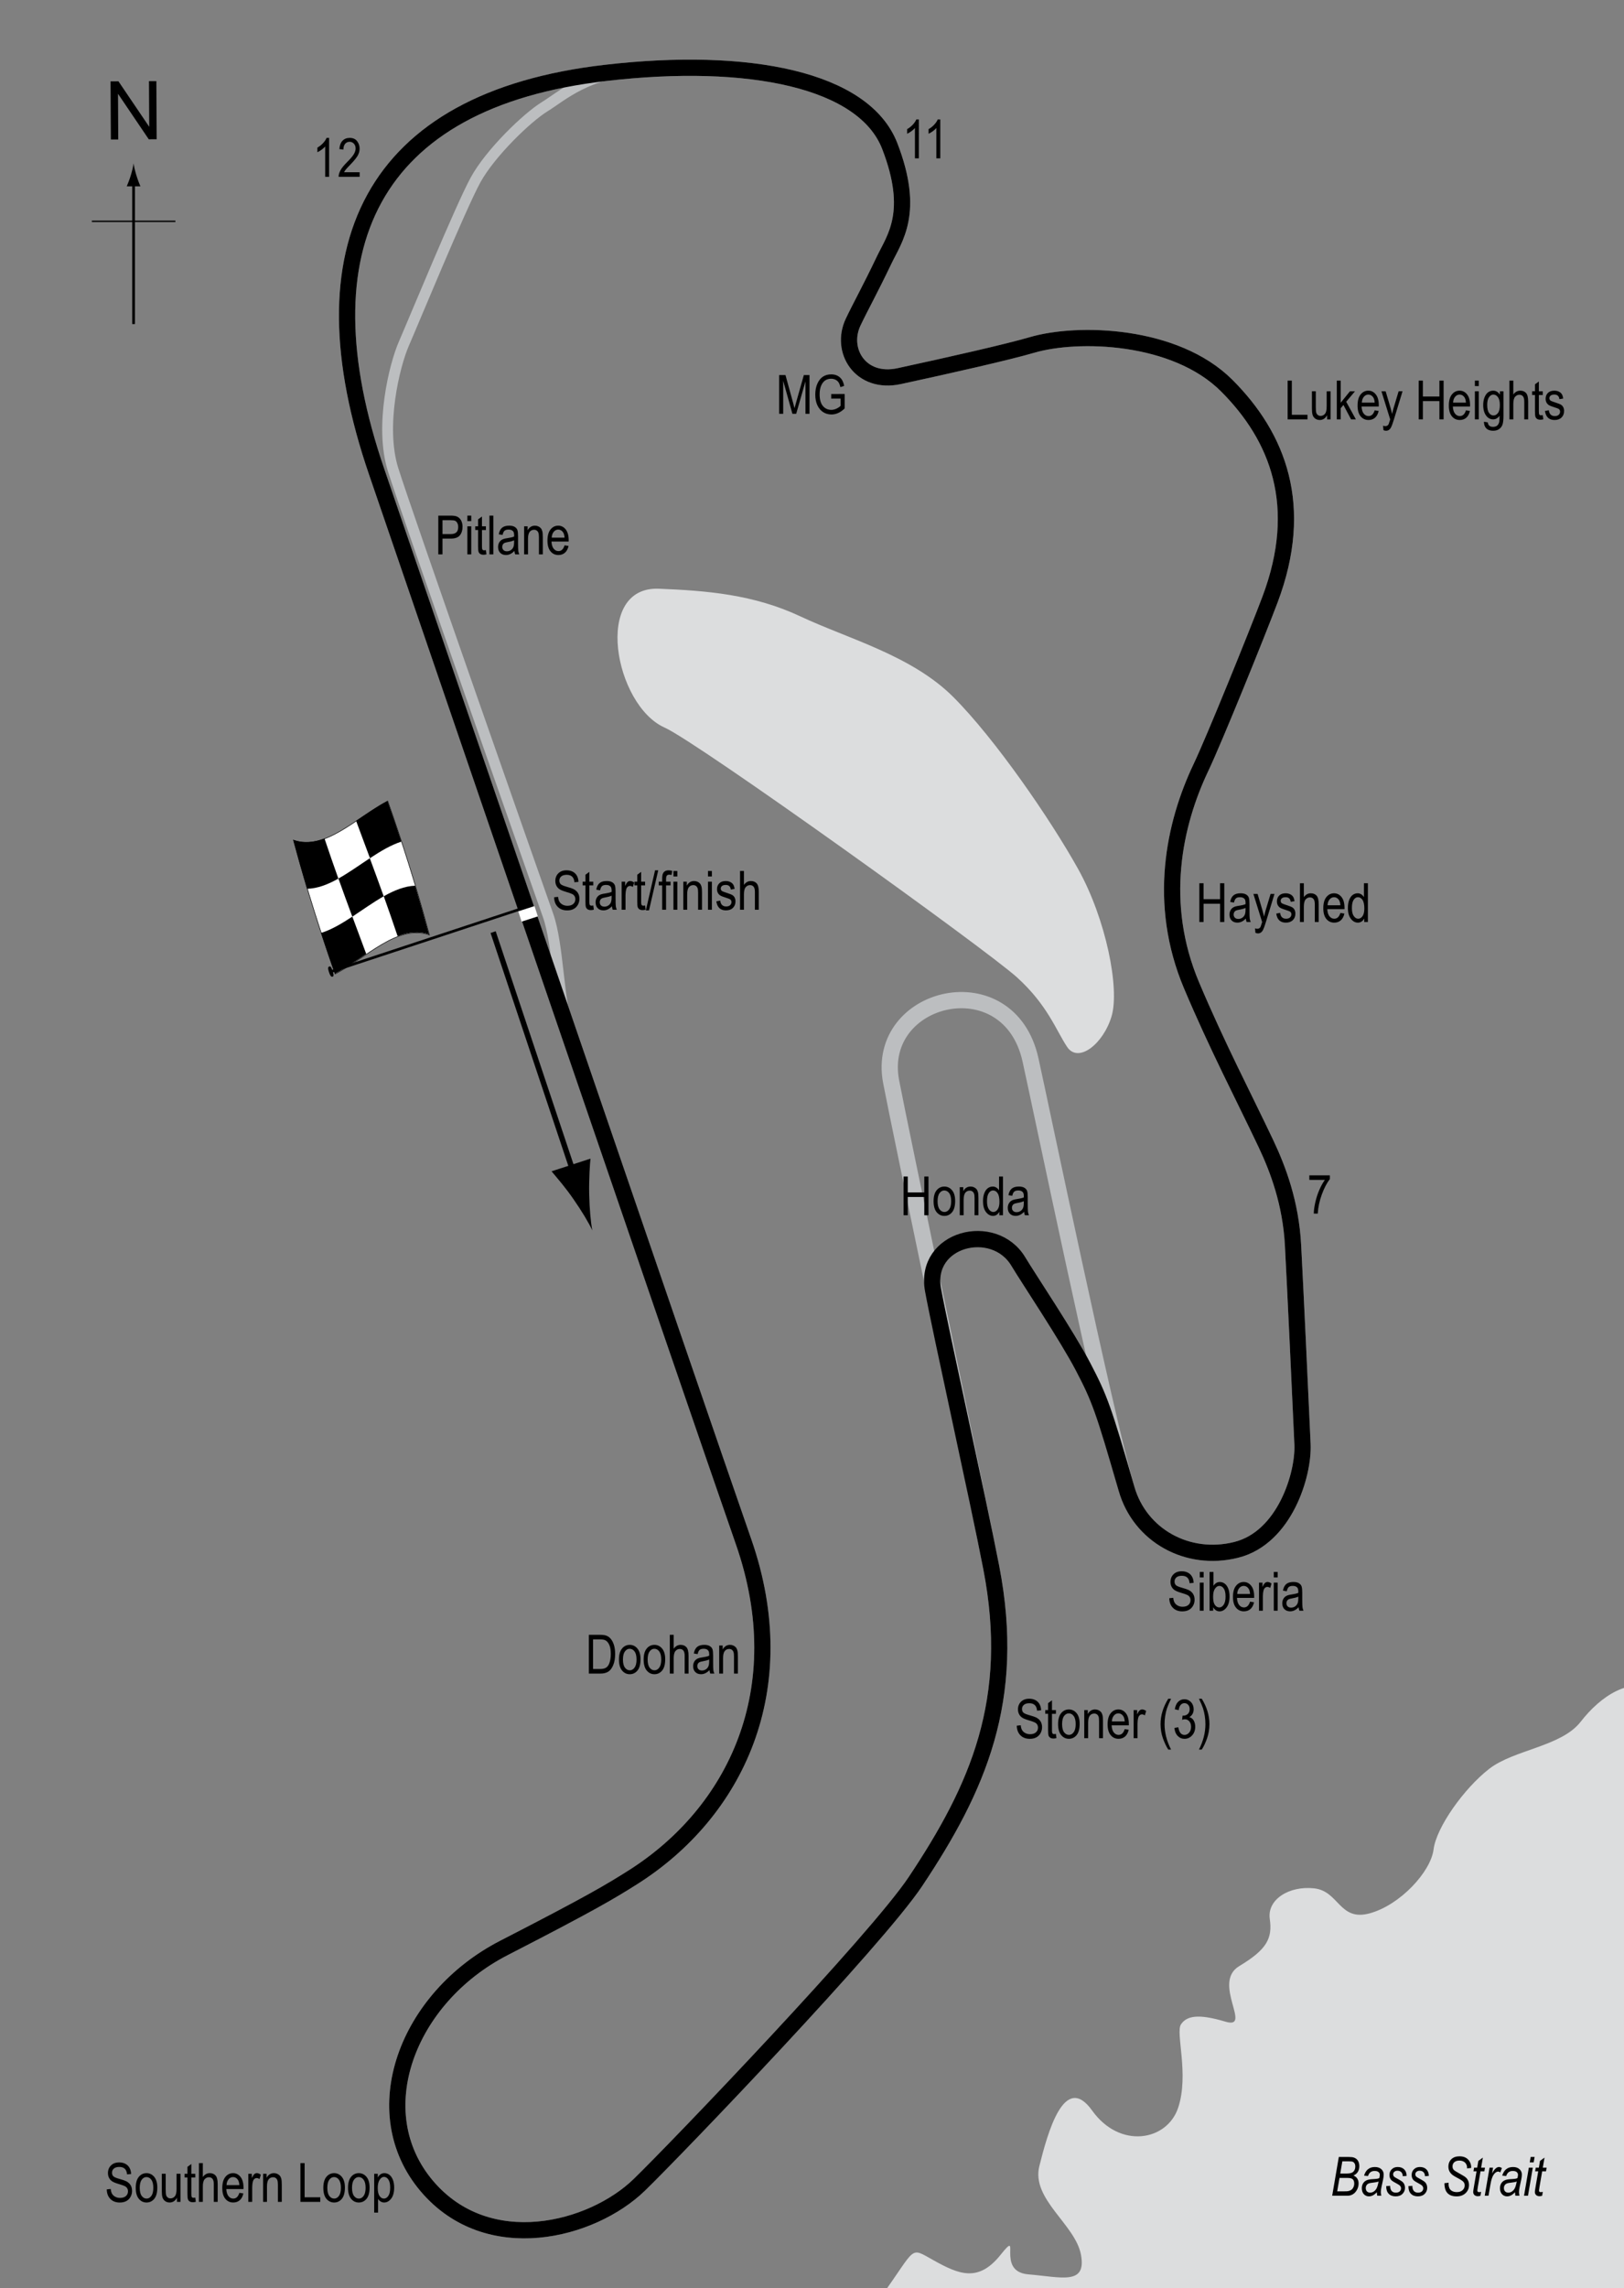 <?xml version="1.0" encoding="UTF-8"?> <!-- Generator: Adobe Illustrator 14.0.0, SVG Export Plug-In . SVG Version: 6.00 Build 43363) --> <svg xmlns="http://www.w3.org/2000/svg" xmlns:xlink="http://www.w3.org/1999/xlink" version="1.1" x="0px" y="0px" width="300px" height="422.564px" viewBox="0 0 300 422.564" xml:space="preserve"><rect x="0" y="0" width="300" height="422.564" fill="#808080" stroke="none"/> <g id="Water"> <path fill="#DCDDDE" d="M121.745,108.718c8.771,0.365,17.436,1.026,26.154,5.128s20.512,7.179,28.205,14.872 s17.949,22.565,23.077,31.795s7.693,22.05,6.154,27.179s-6.153,8.719-8.205,5.642s-3.591-7.691-9.231-12.82 s-59.018-43.438-65.128-46.154C113.54,130.256,109.437,108.205,121.745,108.718z"></path> <path fill="#DCDDDE" d="M172.514,445.64l-1.026-3.179c0,0-15.385-9.128-8.718-18.359s5.129-9.231,9.744-6.667 s8.205,4.104,12.308-1.025s-1.025,3.077,5.128,3.59s10.769,2.052,9.743-3.59S190.461,406.154,192,400s4.616-17.437,9.744-10.257 s13.847,5.642,15.897-0.513s-0.513-13.847,0.513-15.385s3.077-2.051,8.205-0.513s-2.563-7.181,2.564-10.257 s6.153-5.128,5.641-8.718s3.59-6.153,8.205-5.641s4.616,6.154,10.257,4.615s11.282-7.692,11.795-11.795s5.641-11.282,10.256-14.872 s13.333-4.103,16.923-8.718s9.23-8.717,14.872-5.641s2.052,133.846,2.052,133.846L172.514,445.64z"></path> </g> <g id="_x31_989_Pitlane"> <path fill="none" stroke="#BCBEC0" stroke-width="2" d="M118.547,12.836c-10.019,0.436-14.688,4.875-17.938,6.875 s-10,8.5-12.75,13.5s-11.5,26.25-13.25,30.25s-4.5,15.25-2,23.25s26.5,76.313,28.625,82.313c1.954,5.517,1.846,15.841,3.75,21.375"></path> </g> <g id="_x31_956_Circuit"> <path fill="none" stroke="#BCBEC0" stroke-width="3" d="M111.86,13.461c26.522-3.066,47.75,1.25,52.5,13.5s0.887,17.055-1,21 c-2.75,5.75-4.308,8.472-5.75,11.5c-2.5,5.25,1.313,11.554,8.5,10c9.25-2,20.123-4.463,24.5-5.75c8.5-2.5,26.5-2,36,7.5 s14.5,22.25,8,39.5c-2.313,6.141-10.269,25.789-12.75,31c-5,10.5-8.143,25.109-1.75,40.25c4.75,11.25,9.586,20.459,13.75,29.25 c2.25,4.75,4.593,11.011,5,18.75c0.5,9.5,1.25,25.759,1.75,36.75c0.25,5.5-3.25,17.25-12.25,19.5s-17.776-2.665-20.25-11.25 c-4.25-14.75-15.814-70.539-17.75-79.25c-4-18-28.75-12-25.75,4c1.5,8,15.934,76.513,18.5,89.75c4.75,24.5-2.5,40.75-14,58 c-7.232,10.849-44.025,49.225-51,56c-8.75,8.5-28,13.5-39.25,0.25c-11.602-13.664-3.75-34.75,14.25-44 c16.11-8.278,19.69-10.436,23.75-13c19-12,30-34.75,20.5-62s-57.891-168.788-67.75-197.5C55.36,45.711,68.61,18.461,111.86,13.461z "></path> </g> <g id="_x31_989_Circuit"> <path fill="none" stroke="#000000" stroke-width="3" d="M111.86,13.461c26.522-3.066,47.75,1.25,52.5,13.5s0.887,17.055-1,21 c-2.75,5.75-4.308,8.472-5.75,11.5c-2.5,5.25,1.313,11.554,8.5,10c9.25-2,20.123-4.463,24.5-5.75c8.5-2.5,26.5-2,36,7.5 s14.5,22.25,8,39.5c-2.313,6.141-10.269,25.789-12.75,31c-5,10.5-8.143,25.109-1.75,40.25c4.75,11.25,9.586,20.459,13.75,29.25 c2.25,4.75,4.593,11.011,5,18.75c0.5,9.5,1.25,25.759,1.75,36.75c0.25,5.5-3.25,17.25-12.25,19.5s-17.776-2.665-20.25-11.25 c-4.25-14.75-5-16.75-8-22.5s-10.101-16.335-12-19.5c-4.5-7.5-17.5-4.25-15.75,5.25c1.475,8.005,8.184,38.013,10.75,51.25 c4.75,24.5-2.5,40.75-14,58c-7.232,10.849-44.025,49.225-51,56c-8.75,8.5-28,13.5-39.25,0.25c-11.602-13.664-3.75-34.75,14.25-44 c16.11-8.278,19.69-10.436,23.75-13c19-12,30-34.75,20.5-62s-57.891-168.788-67.75-197.5C55.36,45.711,68.61,18.461,111.86,13.461z "></path> </g> <g id="Startline"> <line fill="none" stroke="#FFFFFF" stroke-width="2" x1="96.047" y1="169.243" x2="99.047" y2="168.274"></line> </g> <g id="Flag_x2C__North"> <g> <g> <path fill="#FFFFFF" stroke="#000000" stroke-width="0.1" d="M71.625,147.936c2.564,7.282,5.129,15.19,7.694,24.72 c-5.797-2.052-11.594,4.174-17.391,7.21c-2.565-7.277-5.13-15.18-7.695-24.699C60.031,157.197,65.828,150.964,71.625,147.936z"></path> <path d="M65.09,169.267c0.855,2.311,1.709,4.597,2.564,6.896c-1.933,1.299-3.865,2.662-5.797,3.666 c-0.855-2.43-1.709-4.93-2.564-7.537C61.226,171.689,63.158,170.54,65.09,169.267z"></path> <path d="M76.688,163.565c0.855,2.846,1.71,5.834,2.565,9.001c-1.932-0.662-3.865-0.41-5.797,0.332 c-0.854-2.546-1.708-4.996-2.563-7.388C72.826,164.418,74.757,163.628,76.688,163.565z"></path> <path d="M68.314,158.488c0.855,2.309,1.711,4.64,2.566,7.03c-1.933,1.094-3.866,2.489-5.798,3.762 c-0.855-2.311-1.71-4.646-2.565-7.042C64.45,161.158,66.382,159.766,68.314,158.488z"></path> <path d="M71.577,147.901c0.855,2.426,1.71,4.92,2.566,7.521c-1.933,0.62-3.865,1.78-5.798,3.057 c-0.855-2.31-1.71-4.597-2.566-6.898C67.711,150.285,69.644,148.917,71.577,147.901z"></path> <path d="M59.943,154.841c0.855,2.557,1.71,5.015,2.565,7.411c-1.932,1.079-3.865,1.846-5.797,1.876 c-0.854-2.86-1.709-5.866-2.564-9.052C56.08,155.781,58.012,155.561,59.943,154.841z"></path> </g> </g> <line fill="#FFFFFF" stroke="#000000" stroke-width="0.5" x1="60.896" y1="179.5" x2="95.812" y2="167.981"></line> <path d="M60.825,178.485c0.185-0.061,0.337-0.027,0.613,0.811c0.274,0.836,0.19,0.997,0.005,1.06 c-0.187,0.061-0.398-0.004-0.672-0.84C60.495,178.679,60.64,178.544,60.825,178.485z"></path> <g> <line fill="none" stroke="#000000" x1="91.096" y1="172.133" x2="106.262" y2="217.545"></line> <path d="M105.898,221.39c-1.479-2.123-2.634-3.442-4.009-5.088l7.193-2.341c-0.1,0.779-0.301,3.884-0.245,6.474 c0.06,2.772,0.282,5.23,0.58,6.773C108.748,225.788,107.481,223.666,105.898,221.39z"></path> </g> <g> <g> <g> <line fill="none" stroke="#000000" stroke-width="0.5" x1="24.675" y1="59.846" x2="24.675" y2="33.563"></line> <path d="M24.162,32.382c-0.249,0.827-0.479,1.364-0.746,2.027h2.523c-0.113-0.237-0.496-1.2-0.746-2.027 c-0.268-0.885-0.45-1.687-0.516-2.207C24.612,30.695,24.43,31.497,24.162,32.382z"></path> </g> </g> </g> <line fill="none" stroke="#000000" stroke-width="0.25" x1="16.97" y1="40.871" x2="32.405" y2="40.871"></line> <g> <path d="M20.481,25.763l-0.057-10.737l1.458-0.008l5.685,8.4l-0.045-8.43l1.362-0.007l0.057,10.737l-1.458,0.008l-5.685-8.407 l0.045,8.438L20.481,25.763z"></path> </g> </g> <g id="_x31_989_Labels"> <g> <path d="M80.966,102.378V95.22h2.212c0.521,0,0.905,0.045,1.152,0.137c0.339,0.124,0.608,0.353,0.811,0.688 s0.303,0.747,0.303,1.235c0,0.645-0.164,1.17-0.493,1.577s-0.896,0.61-1.704,0.61h-1.504v2.91H80.966z M81.743,98.624h1.519 c0.479,0,0.828-0.108,1.05-0.325s0.332-0.543,0.332-0.979c0-0.283-0.055-0.526-0.163-0.728c-0.109-0.202-0.241-0.34-0.396-0.415 c-0.154-0.075-0.434-0.112-0.837-0.112h-1.504V98.624z"></path> <path d="M86.337,96.231V95.22h0.718v1.011H86.337z M86.337,102.378v-5.186h0.718v5.186H86.337z"></path> <path d="M89.76,101.592l0.098,0.776c-0.198,0.052-0.378,0.078-0.537,0.078c-0.251,0-0.452-0.05-0.605-0.149 s-0.258-0.235-0.315-0.408c-0.057-0.172-0.085-0.516-0.085-1.03v-2.983h-0.527v-0.684h0.527v-1.284l0.718-0.527v1.812h0.728v0.684 h-0.728v3.032c0,0.28,0.021,0.46,0.063,0.542c0.062,0.117,0.178,0.176,0.347,0.176C89.524,101.626,89.63,101.615,89.76,101.592z"></path> <path d="M90.415,102.378V95.22h0.718v7.158H90.415z"></path> <path d="M95.029,101.739c-0.241,0.25-0.491,0.439-0.752,0.566s-0.53,0.19-0.811,0.19c-0.442,0-0.796-0.133-1.06-0.4 s-0.396-0.626-0.396-1.079c0-0.299,0.062-0.565,0.186-0.796s0.293-0.412,0.508-0.542s0.54-0.226,0.977-0.288 c0.586-0.086,1.016-0.188,1.289-0.308l0.005-0.225c0-0.355-0.063-0.604-0.19-0.747c-0.179-0.208-0.454-0.313-0.825-0.313 c-0.335,0-0.586,0.069-0.752,0.208s-0.288,0.4-0.366,0.783l-0.708-0.117c0.101-0.557,0.306-0.962,0.612-1.216 c0.309-0.254,0.748-0.381,1.321-0.381c0.446,0,0.796,0.084,1.05,0.251s0.414,0.375,0.48,0.623 c0.067,0.248,0.101,0.609,0.101,1.084v1.172c0,0.82,0.016,1.337,0.046,1.55c0.031,0.213,0.093,0.421,0.184,0.623h-0.752 C95.1,102.199,95.051,101.986,95.029,101.739z M94.97,99.776c-0.264,0.13-0.656,0.241-1.177,0.332 c-0.303,0.052-0.515,0.111-0.635,0.178s-0.214,0.161-0.28,0.283c-0.067,0.122-0.101,0.263-0.101,0.422 c0,0.248,0.076,0.445,0.229,0.593s0.364,0.222,0.635,0.222c0.257,0,0.49-0.067,0.701-0.2c0.209-0.133,0.366-0.312,0.471-0.535 s0.156-0.548,0.156-0.974V99.776z"></path> <path d="M96.821,102.378v-5.186h0.649v0.732c0.156-0.285,0.347-0.498,0.572-0.638c0.227-0.141,0.485-0.211,0.778-0.211 c0.227,0,0.438,0.045,0.631,0.134s0.35,0.207,0.468,0.352c0.119,0.145,0.207,0.333,0.266,0.564s0.088,0.586,0.088,1.064v3.188 h-0.718v-3.158c0-0.381-0.032-0.66-0.098-0.836c-0.065-0.176-0.167-0.312-0.306-0.408c-0.138-0.096-0.298-0.144-0.48-0.144 c-0.345,0-0.62,0.129-0.825,0.386s-0.308,0.699-0.308,1.325v2.835H96.821z"></path> <path d="M104.287,100.708l0.742,0.112c-0.124,0.553-0.348,0.971-0.672,1.252c-0.323,0.282-0.725,0.422-1.203,0.422 c-0.603,0-1.09-0.229-1.463-0.686c-0.372-0.458-0.559-1.117-0.559-1.98c0-0.895,0.188-1.578,0.564-2.048 c0.375-0.47,0.852-0.706,1.428-0.706c0.55,0,1.009,0.231,1.377,0.693s0.552,1.131,0.552,2.007l-0.005,0.234h-3.174 c0.029,0.583,0.164,1.022,0.405,1.318s0.534,0.444,0.879,0.444C103.699,101.773,104.075,101.418,104.287,100.708z M101.918,99.288 h2.373c-0.032-0.449-0.129-0.785-0.288-1.006c-0.231-0.322-0.525-0.483-0.884-0.483c-0.322,0-0.598,0.134-0.825,0.403 S101.941,98.832,101.918,99.288z"></path> </g> <g> <path d="M102.363,165.697l0.732-0.078c0.039,0.394,0.128,0.7,0.266,0.921c0.139,0.219,0.337,0.396,0.594,0.529 s0.547,0.2,0.869,0.2c0.462,0,0.821-0.112,1.076-0.339c0.256-0.226,0.384-0.519,0.384-0.879c0-0.211-0.046-0.396-0.14-0.553 c-0.092-0.158-0.232-0.287-0.42-0.389c-0.187-0.1-0.591-0.242-1.213-0.426c-0.554-0.165-0.947-0.33-1.182-0.496 s-0.417-0.377-0.547-0.633c-0.13-0.255-0.195-0.544-0.195-0.866c0-0.579,0.188-1.054,0.562-1.421s0.879-0.552,1.514-0.552 c0.437,0,0.817,0.087,1.146,0.259c0.326,0.172,0.58,0.42,0.762,0.742c0.18,0.322,0.277,0.701,0.29,1.138l-0.747,0.068 c-0.039-0.466-0.178-0.811-0.418-1.035c-0.238-0.225-0.575-0.337-1.008-0.337c-0.439,0-0.774,0.099-1.006,0.295 c-0.231,0.197-0.347,0.452-0.347,0.765c0,0.29,0.085,0.515,0.254,0.674s0.55,0.321,1.143,0.484c0.579,0.16,0.985,0.3,1.22,0.417 c0.358,0.184,0.628,0.424,0.811,0.721c0.183,0.298,0.274,0.652,0.274,1.066c0,0.409-0.096,0.782-0.288,1.119 c-0.192,0.336-0.453,0.592-0.783,0.768c-0.331,0.176-0.729,0.264-1.194,0.264c-0.726,0-1.305-0.219-1.735-0.654 C102.604,167.034,102.38,166.442,102.363,165.697z"></path> <path d="M109.595,167.215l0.098,0.776c-0.198,0.052-0.378,0.078-0.537,0.078c-0.251,0-0.452-0.05-0.605-0.149 c-0.153-0.099-0.258-0.234-0.315-0.407c-0.057-0.173-0.085-0.517-0.085-1.03V163.5h-0.527v-0.684h0.527v-1.284l0.718-0.527v1.812 h0.728v0.684h-0.728v3.032c0,0.279,0.021,0.461,0.063,0.542c0.062,0.117,0.178,0.176,0.347,0.176 C109.358,167.25,109.465,167.239,109.595,167.215z"></path> <path d="M113.042,167.362c-0.241,0.25-0.491,0.439-0.752,0.566s-0.53,0.19-0.811,0.19c-0.442,0-0.796-0.134-1.06-0.4 s-0.396-0.626-0.396-1.079c0-0.299,0.062-0.564,0.186-0.796s0.293-0.411,0.508-0.542s0.54-0.227,0.977-0.288 c0.586-0.086,1.016-0.188,1.289-0.308l0.005-0.225c0-0.355-0.063-0.604-0.19-0.747c-0.179-0.208-0.454-0.313-0.825-0.313 c-0.335,0-0.586,0.069-0.752,0.208c-0.166,0.14-0.288,0.4-0.366,0.783l-0.708-0.117c0.101-0.557,0.305-0.962,0.613-1.216 c0.307-0.254,0.747-0.381,1.32-0.381c0.446,0,0.796,0.084,1.05,0.251c0.254,0.168,0.414,0.375,0.481,0.623 c0.066,0.248,0.1,0.609,0.1,1.084v1.172c0,0.82,0.016,1.337,0.047,1.551c0.03,0.213,0.092,0.42,0.183,0.622h-0.752 C113.113,167.823,113.064,167.61,113.042,167.362z M112.983,165.399c-0.264,0.131-0.656,0.24-1.177,0.332 c-0.303,0.053-0.515,0.111-0.635,0.178c-0.12,0.067-0.214,0.162-0.281,0.283c-0.066,0.123-0.1,0.264-0.1,0.423 c0,0.247,0.076,0.445,0.229,0.593c0.153,0.148,0.364,0.223,0.635,0.223c0.257,0,0.491-0.066,0.7-0.2 c0.211-0.134,0.367-0.312,0.472-0.534c0.104-0.224,0.156-0.549,0.156-0.975V165.399z"></path> <path d="M114.834,168.001v-5.186h0.649v0.786c0.166-0.365,0.318-0.606,0.456-0.725c0.139-0.119,0.294-0.179,0.467-0.179 c0.241,0,0.486,0.095,0.737,0.283l-0.244,0.815c-0.179-0.127-0.354-0.19-0.522-0.19c-0.153,0-0.293,0.054-0.42,0.161 s-0.217,0.258-0.269,0.449c-0.091,0.336-0.137,0.691-0.137,1.069v2.715H114.834z"></path> <path d="M119.165,167.215l0.098,0.776c-0.198,0.052-0.378,0.078-0.537,0.078c-0.251,0-0.452-0.05-0.605-0.149 c-0.153-0.099-0.258-0.234-0.315-0.407c-0.057-0.173-0.085-0.517-0.085-1.03V163.5h-0.527v-0.684h0.527v-1.284l0.718-0.527v1.812 h0.728v0.684h-0.728v3.032c0,0.279,0.021,0.461,0.063,0.542c0.062,0.117,0.178,0.176,0.347,0.176 C118.929,167.25,119.035,167.239,119.165,167.215z"></path> <path d="M119.308,168.119l1.7-7.397h0.586l-1.705,7.397H119.308z"></path> <path d="M122.324,168.001V163.5h-0.64v-0.684h0.64v-0.552c0-0.406,0.042-0.712,0.127-0.916c0.085-0.203,0.215-0.358,0.39-0.466 s0.394-0.161,0.658-0.161c0.206,0,0.431,0.031,0.676,0.093l-0.107,0.762c-0.149-0.032-0.291-0.049-0.425-0.049 c-0.215,0-0.369,0.056-0.461,0.169c-0.094,0.111-0.14,0.326-0.14,0.642v0.479h0.83v0.684h-0.83v4.502H122.324z"></path> <path d="M124.404,161.854v-1.011h0.718v1.011H124.404z M124.404,168.001v-5.186h0.718v5.186H124.404z"></path> <path d="M126.226,168.001v-5.186h0.649v0.732c0.156-0.284,0.347-0.497,0.572-0.638c0.227-0.142,0.485-0.212,0.778-0.212 c0.227,0,0.438,0.045,0.631,0.134c0.193,0.09,0.35,0.207,0.468,0.352c0.119,0.146,0.207,0.334,0.266,0.564 s0.088,0.586,0.088,1.064v3.188h-0.718v-3.157c0-0.382-0.032-0.66-0.098-0.836s-0.167-0.313-0.306-0.408 c-0.138-0.097-0.298-0.145-0.48-0.145c-0.345,0-0.62,0.129-0.825,0.387c-0.205,0.257-0.308,0.698-0.308,1.324v2.835H126.226z"></path> <path d="M130.786,161.854v-1.011h0.718v1.011H130.786z M130.786,168.001v-5.186h0.718v5.186H130.786z"></path> <path d="M132.329,166.449l0.718-0.137c0.042,0.366,0.157,0.639,0.346,0.816c0.188,0.179,0.438,0.268,0.75,0.268 c0.313,0,0.554-0.077,0.724-0.231c0.171-0.155,0.256-0.352,0.256-0.589c0-0.205-0.073-0.364-0.22-0.479 c-0.101-0.078-0.345-0.176-0.732-0.293c-0.56-0.173-0.935-0.319-1.123-0.439s-0.335-0.282-0.439-0.483s-0.156-0.432-0.156-0.688 c0-0.442,0.142-0.802,0.425-1.079s0.676-0.415,1.177-0.415c0.315,0,0.594,0.058,0.832,0.171c0.24,0.113,0.423,0.268,0.55,0.459 s0.215,0.467,0.264,0.825l-0.703,0.117c-0.065-0.566-0.373-0.85-0.923-0.85c-0.313,0-0.545,0.063-0.698,0.187 c-0.153,0.125-0.229,0.285-0.229,0.479c0,0.191,0.073,0.343,0.22,0.452c0.089,0.064,0.35,0.169,0.783,0.312 c0.597,0.189,0.982,0.341,1.157,0.452c0.175,0.113,0.312,0.266,0.409,0.461c0.097,0.193,0.146,0.424,0.146,0.691 c0,0.496-0.157,0.896-0.471,1.203c-0.314,0.307-0.743,0.46-1.287,0.46C133.083,168.119,132.492,167.562,132.329,166.449z"></path> <path d="M136.709,168.001v-7.158h0.718v2.568c0.169-0.237,0.36-0.416,0.573-0.534c0.214-0.119,0.449-0.179,0.706-0.179 c0.452,0,0.81,0.144,1.071,0.433c0.263,0.287,0.394,0.816,0.394,1.584v3.286h-0.718v-3.286c0-0.449-0.08-0.771-0.239-0.967 s-0.379-0.293-0.659-0.293c-0.313,0-0.578,0.125-0.799,0.376c-0.219,0.251-0.329,0.694-0.329,1.333v2.837H136.709z"></path> </g> <g> <path d="M108.778,309.056v-7.158h2.026c0.501,0,0.882,0.044,1.143,0.132c0.342,0.113,0.638,0.322,0.889,0.625 s0.446,0.685,0.586,1.145c0.14,0.461,0.21,1.008,0.21,1.639c0,0.811-0.119,1.498-0.356,2.063 c-0.237,0.565-0.543,0.966-0.916,1.201c-0.372,0.236-0.859,0.354-1.462,0.354H108.778z M109.555,308.211h1.25 c0.505,0,0.887-0.082,1.147-0.246c0.261-0.165,0.461-0.43,0.601-0.794c0.186-0.485,0.278-1.065,0.278-1.743 c0-0.727-0.099-1.297-0.296-1.711c-0.196-0.416-0.449-0.693-0.759-0.833c-0.208-0.095-0.539-0.142-0.991-0.142h-1.23V308.211z"></path> <path d="M114.34,306.463c0-0.895,0.188-1.57,0.564-2.026c0.375-0.456,0.852-0.684,1.428-0.684c0.566,0,1.04,0.228,1.421,0.684 s0.571,1.113,0.571,1.973c0,0.931-0.188,1.624-0.562,2.08s-0.852,0.684-1.431,0.684c-0.569,0-1.044-0.229-1.424-0.687 C114.529,308.03,114.34,307.356,114.34,306.463z M115.077,306.461c0,0.671,0.122,1.17,0.366,1.498s0.547,0.491,0.908,0.491 c0.339,0,0.629-0.165,0.871-0.496c0.243-0.331,0.364-0.829,0.364-1.493c0-0.668-0.122-1.166-0.366-1.494s-0.547-0.491-0.908-0.491 c-0.342,0-0.633,0.165-0.874,0.493C115.197,305.299,115.077,305.795,115.077,306.461z"></path> <path d="M118.9,306.463c0-0.895,0.188-1.57,0.564-2.026c0.375-0.456,0.852-0.684,1.428-0.684c0.566,0,1.04,0.228,1.421,0.684 s0.571,1.113,0.571,1.973c0,0.931-0.188,1.624-0.562,2.08s-0.852,0.684-1.431,0.684c-0.569,0-1.044-0.229-1.424-0.687 C119.09,308.03,118.9,307.356,118.9,306.463z M119.638,306.461c0,0.671,0.122,1.17,0.366,1.498s0.547,0.491,0.908,0.491 c0.339,0,0.629-0.165,0.871-0.496c0.243-0.331,0.364-0.829,0.364-1.493c0-0.668-0.122-1.166-0.366-1.494s-0.547-0.491-0.908-0.491 c-0.342,0-0.633,0.165-0.874,0.493C119.758,305.299,119.638,305.795,119.638,306.461z"></path> <path d="M123.734,309.056v-7.158h0.718v2.568c0.169-0.237,0.36-0.416,0.573-0.534c0.214-0.119,0.449-0.179,0.706-0.179 c0.452,0,0.81,0.144,1.071,0.433c0.263,0.287,0.394,0.816,0.394,1.584v3.286h-0.718v-3.286c0-0.449-0.08-0.771-0.239-0.967 s-0.379-0.293-0.659-0.293c-0.313,0-0.578,0.125-0.799,0.376c-0.219,0.251-0.329,0.694-0.329,1.333v2.837H123.734z"></path> <path d="M131.063,308.417c-0.241,0.25-0.491,0.439-0.752,0.566s-0.53,0.19-0.811,0.19c-0.442,0-0.796-0.134-1.06-0.4 s-0.396-0.626-0.396-1.079c0-0.299,0.062-0.564,0.186-0.796s0.293-0.411,0.508-0.542s0.54-0.227,0.977-0.288 c0.586-0.086,1.016-0.188,1.289-0.308l0.005-0.225c0-0.355-0.063-0.604-0.19-0.747c-0.179-0.208-0.454-0.313-0.825-0.313 c-0.335,0-0.586,0.069-0.752,0.208c-0.166,0.14-0.288,0.4-0.366,0.783l-0.708-0.117c0.101-0.557,0.305-0.962,0.613-1.216 c0.307-0.254,0.747-0.381,1.32-0.381c0.446,0,0.796,0.084,1.05,0.251c0.254,0.168,0.414,0.375,0.481,0.623 c0.066,0.248,0.1,0.609,0.1,1.084v1.172c0,0.82,0.016,1.337,0.047,1.551c0.03,0.213,0.092,0.42,0.183,0.622h-0.752 C131.135,308.877,131.086,308.665,131.063,308.417z M131.005,306.454c-0.264,0.131-0.656,0.24-1.177,0.332 c-0.303,0.053-0.515,0.111-0.635,0.178c-0.12,0.067-0.214,0.162-0.281,0.283c-0.066,0.123-0.1,0.264-0.1,0.423 c0,0.247,0.076,0.445,0.229,0.593c0.153,0.148,0.364,0.223,0.635,0.223c0.257,0,0.491-0.066,0.7-0.2 c0.211-0.134,0.367-0.312,0.472-0.534c0.104-0.224,0.156-0.549,0.156-0.975V306.454z"></path> <path d="M132.855,309.056v-5.186h0.649v0.732c0.156-0.284,0.347-0.497,0.572-0.638c0.227-0.142,0.485-0.212,0.778-0.212 c0.227,0,0.438,0.045,0.631,0.134c0.193,0.09,0.35,0.207,0.468,0.352c0.119,0.146,0.207,0.334,0.266,0.564 s0.088,0.586,0.088,1.064v3.188h-0.718v-3.157c0-0.382-0.032-0.66-0.098-0.836s-0.167-0.313-0.305-0.408 c-0.139-0.097-0.299-0.145-0.481-0.145c-0.345,0-0.62,0.129-0.825,0.387c-0.205,0.257-0.308,0.698-0.308,1.324v2.835H132.855z"></path> </g> <g> <path d="M19.72,404.31l0.732-0.078c0.039,0.394,0.128,0.7,0.266,0.921c0.139,0.219,0.337,0.396,0.594,0.529s0.547,0.2,0.869,0.2 c0.462,0,0.821-0.112,1.076-0.339c0.256-0.226,0.384-0.519,0.384-0.879c0-0.211-0.046-0.396-0.14-0.553 c-0.092-0.158-0.232-0.287-0.42-0.389c-0.187-0.1-0.591-0.242-1.213-0.426c-0.554-0.165-0.947-0.33-1.182-0.496 s-0.417-0.377-0.547-0.633c-0.13-0.255-0.195-0.544-0.195-0.866c0-0.579,0.188-1.054,0.562-1.421s0.879-0.552,1.514-0.552 c0.437,0,0.817,0.087,1.146,0.259c0.326,0.172,0.58,0.42,0.762,0.742c0.18,0.322,0.277,0.701,0.29,1.138l-0.747,0.068 c-0.039-0.466-0.178-0.811-0.418-1.035c-0.238-0.225-0.575-0.337-1.008-0.337c-0.439,0-0.774,0.099-1.006,0.295 c-0.231,0.197-0.347,0.452-0.347,0.765c0,0.29,0.085,0.515,0.254,0.674s0.55,0.321,1.143,0.484c0.579,0.16,0.985,0.3,1.22,0.417 c0.358,0.184,0.628,0.424,0.811,0.721c0.183,0.298,0.274,0.652,0.274,1.066c0,0.409-0.096,0.782-0.288,1.119 c-0.192,0.336-0.453,0.592-0.783,0.768c-0.331,0.176-0.729,0.264-1.194,0.264c-0.726,0-1.305-0.219-1.735-0.654 C19.96,405.647,19.736,405.055,19.72,404.31z"></path> <path d="M25.076,404.022c0-0.895,0.188-1.57,0.563-2.026c0.377-0.456,0.853-0.684,1.429-0.684c0.566,0,1.04,0.228,1.421,0.684 s0.571,1.113,0.571,1.973c0,0.931-0.188,1.624-0.562,2.08s-0.852,0.684-1.431,0.684c-0.569,0-1.044-0.229-1.423-0.687 C25.266,405.588,25.076,404.915,25.076,404.022z M25.813,404.02c0,0.671,0.122,1.17,0.366,1.498s0.547,0.491,0.908,0.491 c0.339,0,0.629-0.165,0.872-0.496c0.242-0.331,0.363-0.829,0.363-1.493c0-0.668-0.122-1.166-0.366-1.494s-0.547-0.491-0.908-0.491 c-0.342,0-0.633,0.165-0.874,0.493C25.934,402.858,25.813,403.354,25.813,404.02z"></path> <path d="M32.693,406.615v-0.762c-0.166,0.293-0.361,0.513-0.586,0.659s-0.479,0.22-0.762,0.22c-0.335,0-0.622-0.091-0.859-0.271 c-0.237-0.182-0.396-0.41-0.476-0.687c-0.08-0.276-0.12-0.654-0.12-1.133v-3.213h0.718v2.876c0,0.533,0.027,0.891,0.08,1.072 c0.055,0.18,0.153,0.325,0.299,0.434c0.145,0.109,0.31,0.164,0.495,0.164c0.345,0,0.628-0.142,0.85-0.425 c0.188-0.244,0.283-0.692,0.283-1.343v-2.778h0.723v5.186H32.693z"></path> <path d="M36.072,405.829l0.098,0.776c-0.198,0.052-0.378,0.078-0.537,0.078c-0.251,0-0.452-0.05-0.605-0.149 c-0.153-0.099-0.258-0.234-0.315-0.407c-0.057-0.173-0.085-0.517-0.085-1.03v-2.983H34.1v-0.684h0.527v-1.284l0.718-0.527v1.812 h0.728v0.684h-0.728v3.032c0,0.279,0.021,0.461,0.063,0.542c0.062,0.117,0.178,0.176,0.347,0.176 C35.836,405.863,35.942,405.852,36.072,405.829z"></path> <path d="M36.751,406.615v-7.158h0.718v2.568c0.169-0.237,0.36-0.416,0.573-0.534c0.214-0.119,0.449-0.179,0.706-0.179 c0.452,0,0.81,0.144,1.071,0.433c0.263,0.287,0.394,0.816,0.394,1.584v3.286h-0.718v-3.286c0-0.449-0.08-0.771-0.239-0.967 s-0.379-0.293-0.659-0.293c-0.313,0-0.578,0.125-0.799,0.376c-0.219,0.251-0.329,0.694-0.329,1.333v2.837H36.751z"></path> <path d="M44.217,404.945l0.742,0.112c-0.124,0.553-0.348,0.971-0.671,1.252c-0.324,0.282-0.726,0.423-1.204,0.423 c-0.603,0-1.09-0.229-1.462-0.687c-0.373-0.457-0.56-1.117-0.56-1.979c0-0.896,0.188-1.578,0.563-2.048 c0.377-0.471,0.853-0.706,1.429-0.706c0.55,0,1.009,0.231,1.377,0.693s0.552,1.132,0.552,2.007l-0.005,0.234h-3.174 c0.029,0.582,0.164,1.021,0.405,1.318s0.534,0.444,0.879,0.444C43.629,406.009,44.005,405.655,44.217,404.945z M41.849,403.524 h2.373c-0.032-0.449-0.129-0.785-0.288-1.006c-0.231-0.322-0.525-0.483-0.884-0.483c-0.322,0-0.598,0.134-0.825,0.403 C41.997,402.706,41.871,403.069,41.849,403.524z"></path> <path d="M45.872,406.615v-5.186h0.649v0.786c0.166-0.365,0.318-0.606,0.456-0.725c0.139-0.119,0.294-0.179,0.467-0.179 c0.241,0,0.486,0.095,0.737,0.283l-0.244,0.815c-0.179-0.127-0.354-0.19-0.522-0.19c-0.153,0-0.293,0.054-0.42,0.161 s-0.217,0.258-0.269,0.449c-0.091,0.336-0.137,0.691-0.137,1.069v2.715H45.872z"></path> <path d="M48.602,406.615v-5.186h0.649v0.732c0.156-0.284,0.347-0.497,0.572-0.638c0.227-0.142,0.485-0.212,0.778-0.212 c0.227,0,0.438,0.045,0.631,0.134c0.193,0.09,0.35,0.207,0.468,0.352c0.119,0.146,0.207,0.334,0.266,0.564 s0.088,0.586,0.088,1.064v3.188h-0.718v-3.157c0-0.382-0.032-0.66-0.098-0.836s-0.167-0.313-0.306-0.408 c-0.138-0.097-0.298-0.145-0.48-0.145c-0.345,0-0.62,0.129-0.825,0.387c-0.205,0.257-0.308,0.698-0.308,1.324v2.835H48.602z"></path> <path d="M55.496,406.615v-7.158h0.776v6.313h2.891v0.845H55.496z"></path> <path d="M59.729,404.022c0-0.895,0.188-1.57,0.564-2.026c0.375-0.456,0.852-0.684,1.428-0.684c0.566,0,1.04,0.228,1.421,0.684 s0.571,1.113,0.571,1.973c0,0.931-0.188,1.624-0.562,2.08s-0.852,0.684-1.431,0.684c-0.569,0-1.044-0.229-1.424-0.687 C59.919,405.588,59.729,404.915,59.729,404.022z M60.467,404.02c0,0.671,0.122,1.17,0.366,1.498s0.547,0.491,0.908,0.491 c0.339,0,0.629-0.165,0.871-0.496c0.243-0.331,0.364-0.829,0.364-1.493c0-0.668-0.122-1.166-0.366-1.494s-0.547-0.491-0.908-0.491 c-0.342,0-0.633,0.165-0.874,0.493C60.587,402.858,60.467,403.354,60.467,404.02z"></path> <path d="M64.29,404.022c0-0.895,0.188-1.57,0.564-2.026c0.375-0.456,0.852-0.684,1.428-0.684c0.566,0,1.04,0.228,1.421,0.684 s0.571,1.113,0.571,1.973c0,0.931-0.188,1.624-0.562,2.08s-0.852,0.684-1.431,0.684c-0.569,0-1.044-0.229-1.424-0.687 C64.479,405.588,64.29,404.915,64.29,404.022z M65.027,404.02c0,0.671,0.122,1.17,0.366,1.498s0.547,0.491,0.908,0.491 c0.339,0,0.629-0.165,0.871-0.496c0.243-0.331,0.364-0.829,0.364-1.493c0-0.668-0.122-1.166-0.366-1.494s-0.547-0.491-0.908-0.491 c-0.342,0-0.633,0.165-0.874,0.493C65.147,402.858,65.027,403.354,65.027,404.02z"></path> <path d="M69.124,408.602v-7.173h0.664v0.674c0.162-0.28,0.343-0.481,0.541-0.605s0.426-0.186,0.683-0.186 c0.335,0,0.637,0.099,0.906,0.298c0.271,0.199,0.487,0.5,0.651,0.906c0.164,0.404,0.246,0.893,0.246,1.462 c0,0.882-0.185,1.562-0.555,2.038c-0.369,0.478-0.803,0.716-1.301,0.716c-0.222,0-0.428-0.058-0.62-0.171 s-0.358-0.275-0.498-0.483v2.524H69.124z M69.779,404.051c0,0.67,0.112,1.164,0.336,1.482c0.224,0.316,0.495,0.476,0.813,0.476 c0.305,0,0.573-0.165,0.804-0.493s0.346-0.836,0.346-1.523c0-0.678-0.112-1.178-0.336-1.504c-0.225-0.326-0.497-0.488-0.818-0.488 c-0.289,0-0.552,0.175-0.789,0.525C69.897,402.875,69.779,403.383,69.779,404.051z"></path> </g> <g> <path d="M187.825,318.679l0.732-0.078c0.039,0.394,0.129,0.7,0.266,0.921c0.139,0.219,0.338,0.396,0.594,0.529 c0.258,0.133,0.547,0.2,0.869,0.2c0.463,0,0.822-0.112,1.076-0.339c0.256-0.226,0.385-0.519,0.385-0.879 c0-0.211-0.047-0.396-0.141-0.553c-0.092-0.158-0.232-0.287-0.42-0.389c-0.186-0.1-0.59-0.242-1.213-0.426 c-0.553-0.165-0.947-0.33-1.182-0.496s-0.416-0.377-0.547-0.633c-0.129-0.255-0.195-0.544-0.195-0.866 c0-0.579,0.188-1.054,0.563-1.421c0.373-0.367,0.879-0.552,1.514-0.552c0.436,0,0.816,0.087,1.145,0.259 c0.326,0.172,0.58,0.42,0.762,0.742c0.18,0.322,0.277,0.701,0.291,1.138l-0.748,0.068c-0.039-0.466-0.178-0.811-0.418-1.035 c-0.238-0.225-0.574-0.337-1.008-0.337c-0.439,0-0.773,0.099-1.006,0.295c-0.23,0.197-0.346,0.452-0.346,0.765 c0,0.29,0.084,0.515,0.254,0.674c0.168,0.159,0.549,0.321,1.143,0.484c0.578,0.16,0.984,0.3,1.219,0.417 c0.359,0.184,0.629,0.424,0.811,0.721c0.184,0.298,0.275,0.652,0.275,1.066c0,0.409-0.096,0.782-0.289,1.119 c-0.191,0.336-0.453,0.592-0.783,0.768s-0.729,0.264-1.193,0.264c-0.727,0-1.305-0.219-1.736-0.654 S187.842,319.424,187.825,318.679z"></path> <path d="M195.057,320.198l0.098,0.776c-0.199,0.052-0.379,0.078-0.537,0.078c-0.252,0-0.453-0.05-0.605-0.149 c-0.154-0.099-0.258-0.234-0.316-0.407c-0.057-0.173-0.084-0.517-0.084-1.03v-2.983h-0.527v-0.684h0.527v-1.284l0.717-0.527v1.812 h0.729v0.684h-0.729v3.032c0,0.279,0.021,0.461,0.064,0.542c0.061,0.117,0.178,0.176,0.346,0.176 C194.821,320.232,194.926,320.221,195.057,320.198z"></path> <path d="M195.461,318.391c0-0.895,0.188-1.57,0.564-2.026c0.375-0.456,0.852-0.684,1.428-0.684c0.566,0,1.041,0.228,1.422,0.684 s0.57,1.113,0.57,1.973c0,0.931-0.188,1.624-0.561,2.08c-0.375,0.456-0.852,0.684-1.432,0.684c-0.568,0-1.043-0.229-1.424-0.687 C195.651,319.958,195.461,319.284,195.461,318.391z M196.2,318.389c0,0.671,0.121,1.17,0.365,1.498s0.547,0.491,0.908,0.491 c0.34,0,0.629-0.165,0.871-0.496c0.244-0.331,0.365-0.829,0.365-1.493c0-0.668-0.123-1.166-0.367-1.494s-0.547-0.491-0.908-0.491 c-0.342,0-0.633,0.165-0.873,0.493C196.319,317.227,196.2,317.723,196.2,318.389z"></path> <path d="M200.295,320.984v-5.186h0.65v0.732c0.156-0.284,0.346-0.497,0.572-0.638c0.227-0.142,0.484-0.212,0.777-0.212 c0.227,0,0.438,0.045,0.631,0.134c0.193,0.09,0.35,0.207,0.469,0.352c0.119,0.146,0.207,0.334,0.266,0.564 s0.088,0.586,0.088,1.064v3.188h-0.719v-3.157c0-0.382-0.031-0.66-0.098-0.836c-0.064-0.176-0.166-0.313-0.305-0.408 c-0.139-0.097-0.299-0.145-0.48-0.145c-0.346,0-0.621,0.129-0.826,0.387c-0.205,0.257-0.307,0.698-0.307,1.324v2.835H200.295z"></path> <path d="M207.762,319.314l0.742,0.112c-0.125,0.553-0.348,0.971-0.672,1.252c-0.324,0.282-0.725,0.423-1.203,0.423 c-0.604,0-1.09-0.229-1.463-0.687c-0.373-0.457-0.559-1.117-0.559-1.979c0-0.896,0.188-1.578,0.563-2.048 c0.377-0.471,0.854-0.706,1.43-0.706c0.549,0,1.008,0.231,1.377,0.693c0.367,0.462,0.551,1.132,0.551,2.007l-0.004,0.234h-3.174 c0.029,0.582,0.164,1.021,0.404,1.318c0.242,0.297,0.535,0.444,0.879,0.444C207.174,320.378,207.549,320.024,207.762,319.314z M205.393,317.893h2.373c-0.031-0.449-0.129-0.785-0.287-1.006c-0.232-0.322-0.525-0.483-0.885-0.483 c-0.322,0-0.598,0.134-0.824,0.403C205.542,317.075,205.417,317.438,205.393,317.893z"></path> <path d="M209.417,320.984v-5.186h0.65v0.786c0.166-0.365,0.318-0.606,0.455-0.725c0.139-0.119,0.295-0.179,0.467-0.179 c0.242,0,0.486,0.095,0.738,0.283l-0.244,0.815c-0.18-0.127-0.354-0.19-0.523-0.19c-0.152,0-0.293,0.054-0.42,0.161 s-0.217,0.258-0.268,0.449c-0.092,0.336-0.137,0.691-0.137,1.069v2.715H209.417z"></path> <path d="M215.809,323.088c-0.359-0.561-0.686-1.25-0.98-2.07c-0.293-0.82-0.441-1.697-0.441-2.632 c0-1.582,0.475-3.144,1.422-4.683h0.518c-0.365,0.766-0.617,1.358-0.756,1.779c-0.137,0.422-0.246,0.885-0.326,1.39 s-0.119,1.013-0.119,1.523c0,1.563,0.4,3.126,1.201,4.692H215.809z"></path> <path d="M216.952,319.089l0.717-0.117c0.15,0.94,0.531,1.411,1.141,1.411c0.33,0,0.615-0.139,0.855-0.418 c0.242-0.279,0.363-0.641,0.363-1.084c0-0.417-0.111-0.753-0.332-1.008c-0.223-0.254-0.494-0.381-0.816-0.381 c-0.137,0-0.305,0.033-0.508,0.098l0.084-0.771l0.111,0.01c0.357,0,0.646-0.109,0.869-0.326c0.221-0.218,0.332-0.509,0.332-0.873 c0-0.334-0.092-0.603-0.279-0.806c-0.186-0.203-0.412-0.305-0.68-0.305c-0.277,0-0.512,0.106-0.703,0.319 c-0.189,0.214-0.313,0.537-0.363,0.97l-0.719-0.156c0.092-0.612,0.297-1.074,0.615-1.387c0.32-0.313,0.705-0.469,1.158-0.469 c0.475,0,0.879,0.176,1.211,0.526c0.332,0.352,0.498,0.795,0.498,1.328c0,0.325-0.07,0.613-0.211,0.863s-0.338,0.447-0.59,0.59 c0.232,0.066,0.426,0.174,0.578,0.322c0.152,0.15,0.275,0.35,0.369,0.601s0.141,0.53,0.141,0.839c0,0.658-0.193,1.195-0.58,1.613 c-0.389,0.418-0.852,0.627-1.393,0.627c-0.5,0-0.926-0.182-1.273-0.547C217.198,320.194,217,319.705,216.952,319.089z"></path> <path d="M222,323.088h-0.518c0.797-1.566,1.195-3.13,1.195-4.692c0-0.511-0.039-1.019-0.119-1.523s-0.188-0.968-0.324-1.39 c-0.137-0.421-0.389-1.014-0.752-1.779H222c0.943,1.539,1.416,3.101,1.416,4.683c0,0.908-0.143,1.771-0.424,2.591 C222.709,321.795,222.379,322.499,222,323.088z"></path> </g> <g> <path d="M166.914,224.42v-7.158h0.776v2.939h3.052v-2.939h0.776v7.158h-0.776v-3.374h-3.052v3.374H166.914z"></path> <path d="M172.46,221.828c0-0.896,0.188-1.571,0.563-2.026c0.377-0.455,0.853-0.684,1.429-0.684c0.566,0,1.04,0.229,1.421,0.684 s0.571,1.113,0.571,1.973c0,0.932-0.188,1.625-0.562,2.08s-0.852,0.684-1.431,0.684c-0.569,0-1.044-0.229-1.423-0.686 C172.65,223.394,172.46,222.719,172.46,221.828z M173.198,221.825c0,0.672,0.122,1.172,0.366,1.499s0.547,0.491,0.908,0.491 c0.339,0,0.629-0.166,0.872-0.496c0.242-0.331,0.363-0.828,0.363-1.494c0-0.668-0.122-1.166-0.366-1.493s-0.547-0.491-0.908-0.491 c-0.342,0-0.633,0.164-0.874,0.494C173.318,220.663,173.198,221.161,173.198,221.825z"></path> <path d="M177.294,224.42v-5.186h0.649v0.732c0.156-0.285,0.347-0.498,0.572-0.639c0.227-0.141,0.485-0.211,0.778-0.211 c0.227,0,0.438,0.045,0.631,0.135c0.193,0.089,0.35,0.206,0.468,0.352c0.119,0.145,0.207,0.332,0.266,0.563 s0.088,0.586,0.088,1.064v3.188h-0.718v-3.158c0-0.381-0.032-0.659-0.098-0.836c-0.065-0.176-0.167-0.312-0.306-0.408 c-0.138-0.096-0.298-0.144-0.48-0.144c-0.345,0-0.62,0.129-0.825,0.386c-0.205,0.258-0.308,0.699-0.308,1.325v2.835H177.294z"></path> <path d="M184.609,224.42v-0.654c-0.13,0.25-0.298,0.441-0.503,0.574c-0.205,0.131-0.427,0.197-0.664,0.197 c-0.501,0-0.936-0.236-1.301-0.711c-0.367-0.473-0.55-1.14-0.55-1.999c0-0.589,0.081-1.089,0.244-1.499 c0.162-0.41,0.379-0.715,0.65-0.913s0.573-0.298,0.904-0.298c0.237,0,0.457,0.063,0.66,0.188c0.203,0.126,0.372,0.301,0.505,0.525 v-2.568h0.728v7.158H184.609z M182.329,221.833c0,0.67,0.116,1.168,0.35,1.494c0.232,0.326,0.504,0.488,0.813,0.488 c0.306,0,0.571-0.156,0.796-0.469s0.337-0.785,0.337-1.416c0-0.727-0.112-1.256-0.337-1.59c-0.225-0.333-0.508-0.5-0.85-0.5 c-0.304,0-0.563,0.16-0.782,0.48C182.438,220.642,182.329,221.145,182.329,221.833z"></path> <path d="M189.184,223.781c-0.241,0.251-0.491,0.439-0.752,0.566s-0.53,0.19-0.811,0.19c-0.442,0-0.796-0.133-1.06-0.4 s-0.396-0.627-0.396-1.079c0-0.3,0.062-0.565,0.186-0.796s0.293-0.412,0.508-0.542s0.54-0.226,0.977-0.288 c0.586-0.086,1.016-0.188,1.289-0.308l0.005-0.225c0-0.354-0.063-0.604-0.19-0.747c-0.179-0.209-0.454-0.313-0.825-0.313 c-0.335,0-0.586,0.069-0.752,0.209c-0.166,0.139-0.288,0.399-0.366,0.782l-0.708-0.117c0.101-0.557,0.306-0.962,0.612-1.216 c0.309-0.254,0.748-0.381,1.321-0.381c0.446,0,0.796,0.084,1.05,0.252c0.254,0.167,0.414,0.375,0.48,0.622 c0.067,0.247,0.101,0.608,0.101,1.084v1.172c0,0.82,0.016,1.337,0.046,1.55c0.031,0.214,0.093,0.422,0.184,0.623h-0.752 C189.255,224.241,189.207,224.028,189.184,223.781z M189.125,221.818c-0.264,0.13-0.656,0.241-1.177,0.332 c-0.303,0.052-0.515,0.111-0.635,0.179c-0.12,0.066-0.214,0.16-0.28,0.283c-0.067,0.121-0.101,0.262-0.101,0.422 c0,0.248,0.076,0.445,0.229,0.594c0.153,0.147,0.364,0.222,0.635,0.222c0.257,0,0.49-0.067,0.701-0.2 c0.209-0.133,0.366-0.312,0.471-0.535c0.104-0.223,0.156-0.547,0.156-0.974V221.818z"></path> </g> <g> <path d="M246.094,405.48l1.225-7.158h1.82c0.441,0,0.77,0.039,0.984,0.117c0.313,0.11,0.553,0.302,0.725,0.574 c0.17,0.272,0.256,0.612,0.256,1.019c0,0.4-0.092,0.748-0.273,1.043c-0.184,0.295-0.453,0.52-0.811,0.672 c0.309,0.124,0.545,0.311,0.707,0.562c0.164,0.251,0.244,0.554,0.244,0.907c0,0.41-0.098,0.797-0.295,1.162 c-0.197,0.364-0.445,0.639-0.748,0.824s-0.635,0.278-0.996,0.278H246.094z M247.02,404.669h1.334c0.352,0,0.584-0.013,0.701-0.039 c0.211-0.046,0.396-0.122,0.559-0.229c0.16-0.107,0.293-0.268,0.396-0.48c0.104-0.214,0.156-0.445,0.156-0.696 c0-0.358-0.092-0.619-0.273-0.784c-0.182-0.164-0.502-0.246-0.959-0.246h-1.49L247.02,404.669z M247.583,401.383h1.189 c0.572,0,0.969-0.1,1.189-0.299c0.27-0.256,0.404-0.592,0.404-1.011c0-0.212-0.041-0.394-0.127-0.542 c-0.084-0.148-0.189-0.252-0.32-0.311c-0.129-0.06-0.365-0.089-0.705-0.089h-1.246L247.583,401.383z"></path> <path d="M254.344,404.835c-0.268,0.28-0.518,0.478-0.752,0.591s-0.473,0.171-0.713,0.171c-0.377,0-0.689-0.136-0.939-0.405 c-0.248-0.27-0.373-0.639-0.373-1.104c0-0.332,0.074-0.621,0.221-0.869s0.352-0.438,0.615-0.568 c0.264-0.133,0.643-0.209,1.135-0.232c0.416-0.023,0.701-0.047,0.855-0.073s0.287-0.065,0.396-0.117 c0.07-0.247,0.104-0.449,0.104-0.605c0-0.217-0.082-0.391-0.246-0.521s-0.402-0.196-0.713-0.196c-0.627,0-1.033,0.313-1.219,0.938 l-0.732-0.073c0.316-1.062,0.98-1.592,1.994-1.592c0.5,0,0.898,0.131,1.191,0.394c0.293,0.262,0.439,0.591,0.439,0.988 c0,0.271-0.039,0.592-0.115,0.957l-0.279,1.283c-0.09,0.408-0.135,0.739-0.135,0.992c0,0.174,0.029,0.404,0.084,0.688h-0.744 C254.383,405.317,254.358,405.102,254.344,404.835z M254.663,402.853c-0.184,0.085-0.49,0.149-0.926,0.195 c-0.443,0.046-0.748,0.104-0.914,0.176s-0.295,0.181-0.389,0.327s-0.139,0.316-0.139,0.508c0,0.264,0.074,0.473,0.221,0.625 c0.148,0.152,0.346,0.229,0.592,0.229c0.232,0,0.459-0.071,0.676-0.215s0.393-0.351,0.529-0.62S254.565,403.4,254.663,402.853z"></path> <path d="M256.079,403.708l0.723-0.054c-0.002,0.423,0.09,0.739,0.279,0.947c0.188,0.208,0.445,0.313,0.771,0.313 c0.295,0,0.529-0.074,0.703-0.222c0.172-0.148,0.258-0.338,0.258-0.569c0-0.166-0.053-0.315-0.16-0.449 c-0.111-0.134-0.35-0.296-0.719-0.488c-0.422-0.222-0.701-0.392-0.838-0.511c-0.135-0.118-0.238-0.264-0.314-0.434 c-0.074-0.172-0.111-0.363-0.111-0.574c0-0.434,0.139-0.789,0.42-1.069c0.279-0.28,0.646-0.42,1.104-0.42 c0.504,0,0.902,0.144,1.195,0.433c0.293,0.287,0.447,0.69,0.459,1.208l-0.713,0.059c-0.01-0.325-0.104-0.576-0.281-0.752 c-0.176-0.176-0.414-0.264-0.715-0.264c-0.234,0-0.424,0.065-0.57,0.198c-0.146,0.131-0.221,0.283-0.221,0.456 c0,0.149,0.045,0.278,0.133,0.386c0.088,0.111,0.311,0.259,0.668,0.443c0.551,0.29,0.9,0.521,1.051,0.693 c0.227,0.271,0.342,0.6,0.342,0.986c0,0.431-0.152,0.8-0.457,1.109c-0.303,0.309-0.725,0.464-1.266,0.464 s-0.967-0.156-1.277-0.469c-0.309-0.313-0.463-0.753-0.463-1.323V403.708z"></path> <path d="M260.18,403.708l0.723-0.054c-0.002,0.423,0.09,0.739,0.279,0.947c0.188,0.208,0.445,0.313,0.771,0.313 c0.295,0,0.529-0.074,0.703-0.222c0.172-0.148,0.258-0.338,0.258-0.569c0-0.166-0.053-0.315-0.16-0.449 c-0.111-0.134-0.35-0.296-0.719-0.488c-0.422-0.222-0.701-0.392-0.838-0.511c-0.135-0.118-0.238-0.264-0.314-0.434 c-0.074-0.172-0.111-0.363-0.111-0.574c0-0.434,0.139-0.789,0.42-1.069c0.279-0.28,0.646-0.42,1.104-0.42 c0.504,0,0.902,0.144,1.195,0.433c0.293,0.287,0.447,0.69,0.459,1.208l-0.713,0.059c-0.01-0.325-0.104-0.576-0.281-0.752 c-0.176-0.176-0.414-0.264-0.715-0.264c-0.234,0-0.424,0.065-0.57,0.198c-0.146,0.131-0.221,0.283-0.221,0.456 c0,0.149,0.045,0.278,0.133,0.386c0.088,0.111,0.311,0.259,0.668,0.443c0.551,0.29,0.9,0.521,1.051,0.693 c0.227,0.271,0.342,0.6,0.342,0.986c0,0.431-0.152,0.8-0.457,1.109c-0.303,0.309-0.725,0.464-1.266,0.464 s-0.967-0.156-1.277-0.469c-0.309-0.313-0.463-0.753-0.463-1.323V403.708z"></path> <path d="M266.831,403.166l0.768-0.088l-0.006,0.239c0,0.32,0.066,0.604,0.195,0.853c0.098,0.189,0.264,0.344,0.498,0.463 c0.232,0.119,0.51,0.179,0.834,0.179c0.445,0,0.799-0.118,1.061-0.355c0.26-0.236,0.391-0.53,0.391-0.883 c0-0.248-0.074-0.463-0.223-0.646c-0.15-0.179-0.508-0.416-1.07-0.713c-0.438-0.23-0.732-0.405-0.889-0.522 c-0.281-0.212-0.49-0.445-0.623-0.7c-0.135-0.256-0.203-0.549-0.203-0.877c0-0.572,0.184-1.035,0.549-1.387 c0.367-0.352,0.869-0.527,1.508-0.527c0.439,0,0.814,0.083,1.127,0.249s0.561,0.409,0.744,0.728 c0.186,0.318,0.277,0.66,0.277,1.025l-0.006,0.151L271,400.426l0.006-0.162c0-0.231-0.059-0.447-0.174-0.646 s-0.281-0.354-0.496-0.463s-0.461-0.164-0.742-0.164c-0.4,0-0.711,0.098-0.936,0.294c-0.223,0.196-0.334,0.454-0.334,0.774 c0,0.29,0.084,0.514,0.252,0.67c0.168,0.157,0.582,0.414,1.246,0.772c0.486,0.264,0.816,0.478,0.992,0.642 c0.174,0.164,0.311,0.361,0.406,0.591c0.098,0.229,0.146,0.487,0.146,0.774c0,0.598-0.211,1.098-0.631,1.496 s-0.971,0.598-1.652,0.598c-0.736,0-1.295-0.196-1.676-0.588C267.026,404.622,266.834,404.005,266.831,403.166z"></path> <path d="M273.608,404.762l-0.123,0.723c-0.168,0.055-0.33,0.083-0.488,0.083c-0.264,0-0.471-0.071-0.625-0.215 c-0.152-0.144-0.23-0.335-0.23-0.576c0-0.114,0.037-0.378,0.107-0.792l0.514-3.007h-0.57l0.117-0.684h0.57l0.213-1.245l0.834-0.61 l-0.318,1.855h0.709l-0.117,0.684h-0.709l-0.49,2.86c-0.061,0.371-0.092,0.588-0.092,0.653c0,0.114,0.025,0.198,0.076,0.251 c0.051,0.052,0.125,0.078,0.225,0.078C273.358,404.821,273.491,404.801,273.608,404.762z"></path> <path d="M274.276,405.48l0.889-5.186h0.645l-0.182,1.06c0.424-0.785,0.852-1.177,1.279-1.177c0.145,0,0.324,0.063,0.535,0.19 l-0.299,0.82c-0.125-0.111-0.258-0.166-0.398-0.166c-0.266,0-0.531,0.175-0.795,0.525c-0.264,0.35-0.471,0.967-0.621,1.853 l-0.363,2.08H274.276z"></path> <path d="M279.866,404.835c-0.266,0.28-0.518,0.478-0.75,0.591c-0.234,0.113-0.473,0.171-0.713,0.171 c-0.377,0-0.691-0.136-0.939-0.405c-0.25-0.27-0.373-0.639-0.373-1.104c0-0.332,0.072-0.621,0.219-0.869s0.352-0.438,0.617-0.568 c0.264-0.133,0.643-0.209,1.135-0.232c0.414-0.023,0.699-0.047,0.855-0.073c0.154-0.026,0.285-0.065,0.396-0.117 c0.068-0.247,0.104-0.449,0.104-0.605c0-0.217-0.082-0.391-0.246-0.521s-0.402-0.196-0.715-0.196 c-0.625,0-1.031,0.313-1.219,0.938l-0.732-0.073c0.316-1.062,0.982-1.592,1.996-1.592c0.5,0,0.896,0.131,1.189,0.394 c0.293,0.262,0.441,0.591,0.441,0.988c0,0.271-0.039,0.592-0.117,0.957l-0.279,1.283c-0.088,0.408-0.133,0.739-0.133,0.992 c0,0.174,0.027,0.404,0.082,0.688h-0.744C279.905,405.317,279.879,405.102,279.866,404.835z M280.184,402.853 c-0.182,0.085-0.49,0.149-0.924,0.195c-0.445,0.046-0.75,0.104-0.916,0.176s-0.295,0.181-0.387,0.327 c-0.094,0.146-0.141,0.316-0.141,0.508c0,0.264,0.074,0.473,0.223,0.625c0.146,0.152,0.344,0.229,0.592,0.229 c0.232,0,0.457-0.071,0.674-0.215s0.395-0.351,0.529-0.62C279.971,403.809,280.088,403.4,280.184,402.853z"></path> <path d="M281.534,405.48l0.887-5.186h0.729l-0.887,5.186H281.534z M282.588,399.323l0.17-1.001h0.729l-0.172,1.001H282.588z"></path> <path d="M285,404.762l-0.123,0.723c-0.168,0.055-0.332,0.083-0.49,0.083c-0.262,0-0.471-0.071-0.623-0.215 c-0.154-0.144-0.23-0.335-0.23-0.576c0-0.114,0.035-0.378,0.105-0.792l0.516-3.007h-0.572l0.117-0.684h0.572l0.213-1.245 l0.832-0.61L285,400.294h0.707l-0.117,0.684h-0.707l-0.49,2.86c-0.063,0.371-0.094,0.588-0.094,0.653 c0,0.114,0.025,0.198,0.076,0.251c0.051,0.052,0.127,0.078,0.227,0.078C284.749,404.821,284.881,404.801,285,404.762z"></path> </g> <g> <path d="M169.737,29.242h-0.723v-5.601c-0.166,0.195-0.389,0.395-0.67,0.598c-0.279,0.204-0.537,0.357-0.771,0.461v-0.85 c0.398-0.228,0.748-0.506,1.053-0.835s0.518-0.649,0.643-0.962h0.469V29.242z"></path> <path d="M173.696,29.242h-0.723v-5.601c-0.166,0.195-0.389,0.395-0.668,0.598c-0.281,0.204-0.537,0.357-0.771,0.461v-0.85 c0.396-0.228,0.748-0.506,1.051-0.835c0.305-0.329,0.52-0.649,0.643-0.962h0.469V29.242z"></path> </g> <g> <path d="M143.932,76.419v-7.158h1.167l1.394,5.068l0.279,1.06c0.068-0.264,0.172-0.646,0.313-1.147l1.408-4.98h1.045v7.158h-0.747 v-5.987l-1.712,5.987h-0.697l-1.702-6.09v6.09H143.932z"></path> <path d="M153.551,73.612v-0.845l2.484-0.005v2.661c-0.381,0.371-0.773,0.65-1.182,0.837c-0.406,0.187-0.824,0.281-1.254,0.281 c-0.574,0-1.084-0.143-1.533-0.43c-0.449-0.287-0.805-0.706-1.067-1.256c-0.263-0.551-0.394-1.212-0.394-1.984 c0-0.782,0.132-1.462,0.396-2.042c0.264-0.58,0.608-1.007,1.036-1.282c0.426-0.275,0.93-0.413,1.514-0.413 c0.43,0,0.805,0.08,1.127,0.239s0.588,0.386,0.797,0.679c0.207,0.293,0.363,0.695,0.469,1.206l-0.699,0.234 c-0.094-0.404-0.213-0.706-0.355-0.906c-0.145-0.2-0.332-0.357-0.566-0.471s-0.498-0.171-0.791-0.171 c-0.428,0-0.793,0.104-1.102,0.311c-0.307,0.207-0.555,0.528-0.742,0.965s-0.281,0.969-0.281,1.598 c0,0.958,0.201,1.675,0.602,2.153c0.4,0.477,0.92,0.716,1.563,0.716c0.305,0,0.619-0.073,0.939-0.22s0.576-0.321,0.764-0.522 v-1.333H153.551z"></path> </g> <g> <path d="M237.863,77.445v-7.158h0.776V76.6h2.891v0.845H237.863z"></path> <path d="M245.153,77.445v-0.762c-0.166,0.293-0.361,0.513-0.586,0.659s-0.479,0.22-0.762,0.22c-0.335,0-0.622-0.09-0.859-0.271 s-0.396-0.409-0.476-0.686c-0.08-0.277-0.12-0.654-0.12-1.133v-3.213h0.718v2.876c0,0.534,0.027,0.891,0.08,1.072 c0.055,0.181,0.153,0.326,0.299,0.435c0.145,0.109,0.31,0.164,0.495,0.164c0.345,0,0.628-0.142,0.85-0.425 c0.188-0.244,0.283-0.692,0.283-1.343v-2.778h0.723v5.186H245.153z"></path> <path d="M246.945,77.445v-7.158h0.718v4.089l1.711-2.116h0.933l-1.626,1.925l1.788,3.26h-0.885l-1.412-2.658l-0.509,0.602v2.056 H246.945z"></path> <path d="M253.937,75.775l0.742,0.112c-0.124,0.553-0.348,0.971-0.672,1.252c-0.323,0.282-0.725,0.422-1.203,0.422 c-0.603,0-1.09-0.229-1.463-0.686c-0.372-0.458-0.559-1.117-0.559-1.98c0-0.895,0.188-1.578,0.564-2.048 c0.375-0.47,0.852-0.706,1.428-0.706c0.55,0,1.009,0.231,1.377,0.693s0.552,1.131,0.552,2.007l-0.005,0.234h-3.174 c0.029,0.583,0.164,1.022,0.405,1.318s0.534,0.444,0.879,0.444C253.349,76.839,253.725,76.484,253.937,75.775z M251.569,74.354 h2.373c-0.032-0.449-0.129-0.785-0.288-1.006c-0.231-0.322-0.525-0.483-0.884-0.483c-0.322,0-0.598,0.134-0.825,0.403 S251.591,73.898,251.569,74.354z"></path> <path d="M255.568,79.442l-0.078-0.825c0.159,0.052,0.297,0.078,0.41,0.078c0.153,0,0.279-0.031,0.379-0.093 s0.182-0.158,0.247-0.288c0.022-0.046,0.117-0.333,0.283-0.861l-1.617-5.193h0.776l0.889,3.001c0.11,0.374,0.213,0.774,0.308,1.2 c0.081-0.403,0.179-0.797,0.293-1.181l0.908-3.021h0.723l-1.613,5.273c-0.212,0.684-0.379,1.14-0.501,1.37 s-0.261,0.395-0.416,0.496c-0.154,0.101-0.33,0.151-0.525,0.151C255.895,79.549,255.741,79.514,255.568,79.442z"></path> <path d="M262.072,77.445v-7.158h0.776v2.939h3.052v-2.939h0.776v7.158H265.9v-3.374h-3.052v3.374H262.072z"></path> <path d="M270.797,75.775l0.742,0.112c-0.124,0.553-0.348,0.971-0.671,1.252c-0.324,0.282-0.726,0.422-1.204,0.422 c-0.603,0-1.09-0.229-1.462-0.686c-0.373-0.458-0.56-1.117-0.56-1.98c0-0.895,0.188-1.578,0.563-2.048 c0.377-0.47,0.853-0.706,1.429-0.706c0.55,0,1.009,0.231,1.377,0.693s0.552,1.131,0.552,2.007l-0.005,0.234h-3.174 c0.029,0.583,0.164,1.022,0.405,1.318s0.534,0.444,0.879,0.444C270.209,76.839,270.585,76.484,270.797,75.775z M268.429,74.354 h2.373c-0.032-0.449-0.129-0.785-0.288-1.006c-0.231-0.322-0.525-0.483-0.884-0.483c-0.322,0-0.598,0.134-0.825,0.403 S268.452,73.898,268.429,74.354z"></path> <path d="M272.453,71.297v-1.011h0.718v1.011H272.453z M272.453,77.445v-5.186h0.718v5.186H272.453z"></path> <path d="M274.132,77.875l0.703,0.127c0.032,0.278,0.13,0.485,0.293,0.621c0.163,0.136,0.389,0.204,0.679,0.204 c0.315,0,0.567-0.076,0.755-0.227c0.187-0.151,0.314-0.377,0.383-0.676c0.042-0.183,0.063-0.566,0.063-1.153 c-0.156,0.223-0.332,0.392-0.527,0.504c-0.195,0.113-0.412,0.17-0.649,0.17c-0.508,0-0.93-0.215-1.265-0.645 c-0.384-0.495-0.576-1.157-0.576-1.987c0-0.557,0.085-1.043,0.254-1.46s0.392-0.723,0.667-0.918 c0.274-0.195,0.583-0.293,0.925-0.293c0.251,0,0.479,0.062,0.687,0.185c0.206,0.123,0.39,0.307,0.549,0.553v-0.62h0.664v4.482 c0,0.797-0.065,1.366-0.195,1.707s-0.344,0.609-0.64,0.806s-0.652,0.295-1.069,0.295c-0.55,0-0.974-0.148-1.27-0.444 S274.123,78.398,274.132,77.875z M274.728,74.759c0,0.682,0.112,1.18,0.338,1.493c0.225,0.313,0.5,0.47,0.826,0.47 s0.604-0.153,0.832-0.46c0.229-0.307,0.343-0.795,0.343-1.464c0-0.653-0.117-1.138-0.353-1.456 c-0.234-0.318-0.521-0.478-0.856-0.478c-0.3,0-0.563,0.159-0.79,0.478C274.841,73.66,274.728,74.133,274.728,74.759z"></path> <path d="M278.834,77.445v-7.158h0.718v2.568c0.169-0.238,0.36-0.416,0.574-0.535c0.213-0.119,0.448-0.178,0.705-0.178 c0.452,0,0.81,0.144,1.072,0.432c0.262,0.288,0.393,0.816,0.393,1.584v3.286h-0.718v-3.286c0-0.449-0.08-0.771-0.239-0.967 s-0.379-0.293-0.659-0.293c-0.313,0-0.579,0.125-0.798,0.376c-0.221,0.25-0.33,0.695-0.33,1.333v2.837H278.834z"></path> <path d="M284.997,76.659l0.098,0.776c-0.198,0.052-0.378,0.078-0.537,0.078c-0.251,0-0.452-0.05-0.605-0.149 s-0.258-0.235-0.315-0.408c-0.057-0.172-0.085-0.516-0.085-1.03v-2.983h-0.527v-0.684h0.527v-1.284l0.718-0.527v1.812h0.728v0.684 h-0.728v3.032c0,0.28,0.021,0.46,0.063,0.542c0.062,0.117,0.178,0.176,0.347,0.176C284.76,76.693,284.867,76.682,284.997,76.659z"></path> <path d="M285.397,75.892l0.718-0.137c0.042,0.366,0.157,0.639,0.346,0.816c0.188,0.179,0.438,0.268,0.75,0.268 c0.313,0,0.554-0.077,0.724-0.232c0.171-0.155,0.256-0.351,0.256-0.588c0-0.205-0.073-0.365-0.22-0.479 c-0.101-0.078-0.345-0.176-0.732-0.293c-0.56-0.172-0.935-0.319-1.123-0.439s-0.335-0.282-0.439-0.483s-0.156-0.431-0.156-0.688 c0-0.443,0.142-0.802,0.425-1.079s0.676-0.415,1.177-0.415c0.315,0,0.594,0.057,0.832,0.171c0.24,0.114,0.423,0.267,0.55,0.459 s0.215,0.467,0.264,0.825l-0.703,0.117c-0.065-0.566-0.373-0.85-0.923-0.85c-0.313,0-0.545,0.063-0.698,0.187 c-0.153,0.125-0.229,0.285-0.229,0.479c0,0.191,0.073,0.342,0.22,0.453c0.089,0.064,0.35,0.168,0.783,0.311 c0.597,0.189,0.982,0.34,1.157,0.453s0.312,0.266,0.409,0.46c0.097,0.194,0.146,0.425,0.146,0.692 c0,0.496-0.157,0.897-0.471,1.203c-0.314,0.307-0.743,0.46-1.287,0.46C286.151,77.562,285.56,77.005,285.397,75.892z"></path> </g> <g> <path d="M221.555,170.266v-7.158h0.777v2.939h3.051v-2.939h0.777v7.158h-0.777v-3.374h-3.051v3.374H221.555z"></path> <path d="M230.145,169.626c-0.242,0.251-0.492,0.439-0.752,0.566c-0.262,0.127-0.531,0.19-0.811,0.19 c-0.443,0-0.797-0.133-1.061-0.4s-0.395-0.627-0.395-1.079c0-0.3,0.061-0.565,0.186-0.796c0.123-0.23,0.293-0.412,0.508-0.542 s0.539-0.226,0.977-0.288c0.586-0.086,1.016-0.188,1.289-0.308l0.004-0.225c0-0.354-0.063-0.604-0.189-0.747 c-0.18-0.209-0.455-0.313-0.826-0.313c-0.334,0-0.586,0.069-0.752,0.209c-0.166,0.139-0.287,0.399-0.365,0.782l-0.709-0.117 c0.102-0.557,0.307-0.962,0.613-1.216c0.309-0.254,0.748-0.381,1.32-0.381c0.447,0,0.797,0.084,1.051,0.252 c0.254,0.167,0.414,0.375,0.48,0.622s0.1,0.608,0.1,1.084v1.172c0,0.82,0.016,1.337,0.047,1.55 c0.031,0.214,0.092,0.422,0.184,0.623h-0.752C230.215,170.086,230.167,169.874,230.145,169.626z M230.086,167.664 c-0.264,0.13-0.656,0.241-1.178,0.332c-0.303,0.052-0.514,0.111-0.635,0.179c-0.119,0.066-0.213,0.16-0.279,0.283 c-0.068,0.121-0.102,0.262-0.102,0.422c0,0.248,0.076,0.445,0.23,0.594c0.152,0.147,0.363,0.222,0.635,0.222 c0.256,0,0.49-0.067,0.701-0.2c0.209-0.133,0.365-0.312,0.471-0.535c0.104-0.223,0.156-0.547,0.156-0.974V167.664z"></path> <path d="M231.913,172.263l-0.078-0.825c0.158,0.053,0.297,0.078,0.41,0.078c0.152,0,0.279-0.031,0.379-0.093 s0.182-0.158,0.246-0.288c0.023-0.046,0.117-0.333,0.283-0.861l-1.617-5.193h0.777l0.889,3.002 c0.109,0.373,0.213,0.773,0.307,1.199c0.082-0.402,0.18-0.797,0.293-1.18l0.908-3.021h0.723l-1.613,5.273 c-0.211,0.684-0.379,1.141-0.5,1.369c-0.123,0.23-0.262,0.395-0.416,0.496s-0.33,0.151-0.525,0.151 C232.239,172.371,232.084,172.334,231.913,172.263z"></path> <path d="M235.76,168.713l0.717-0.137c0.043,0.366,0.158,0.639,0.346,0.816c0.189,0.179,0.439,0.268,0.75,0.268 c0.313,0,0.555-0.077,0.725-0.232c0.17-0.154,0.256-0.35,0.256-0.588c0-0.205-0.074-0.365-0.221-0.479 c-0.1-0.078-0.344-0.176-0.732-0.293c-0.559-0.172-0.934-0.318-1.123-0.439c-0.188-0.121-0.334-0.281-0.439-0.483 c-0.104-0.202-0.156-0.431-0.156-0.688c0-0.443,0.143-0.803,0.426-1.079s0.676-0.415,1.176-0.415c0.316,0,0.594,0.057,0.834,0.171 c0.238,0.114,0.422,0.267,0.549,0.459s0.215,0.468,0.264,0.825l-0.703,0.117c-0.066-0.566-0.373-0.85-0.924-0.85 c-0.313,0-0.545,0.063-0.697,0.188c-0.154,0.125-0.23,0.284-0.23,0.479c0,0.191,0.074,0.342,0.221,0.453 c0.088,0.064,0.35,0.168,0.783,0.311c0.596,0.189,0.982,0.34,1.156,0.453c0.176,0.111,0.313,0.266,0.41,0.459 c0.096,0.194,0.145,0.426,0.145,0.692c0,0.495-0.156,0.897-0.471,1.203c-0.314,0.307-0.742,0.46-1.287,0.46 C236.514,170.383,235.922,169.827,235.76,168.713z"></path> <path d="M240.139,170.266v-7.158h0.719v2.568c0.168-0.238,0.359-0.416,0.574-0.535c0.213-0.118,0.447-0.178,0.705-0.178 c0.451,0,0.809,0.145,1.072,0.432c0.262,0.289,0.393,0.816,0.393,1.585v3.286h-0.719v-3.286c0-0.449-0.08-0.771-0.238-0.967 c-0.16-0.195-0.379-0.293-0.66-0.293c-0.313,0-0.578,0.126-0.797,0.376c-0.221,0.25-0.33,0.695-0.33,1.333v2.837H240.139z"></path> <path d="M247.606,168.596l0.742,0.112c-0.125,0.554-0.348,0.971-0.672,1.253c-0.324,0.281-0.725,0.422-1.203,0.422 c-0.604,0-1.09-0.229-1.463-0.686c-0.373-0.458-0.559-1.117-0.559-1.98c0-0.895,0.188-1.578,0.564-2.049 c0.375-0.47,0.852-0.705,1.428-0.705c0.549,0,1.008,0.23,1.377,0.693c0.367,0.463,0.551,1.131,0.551,2.007l-0.004,0.234h-3.174 c0.029,0.583,0.164,1.022,0.404,1.318c0.242,0.296,0.535,0.444,0.879,0.444C247.018,169.661,247.393,169.305,247.606,168.596z M245.237,167.175h2.373c-0.031-0.449-0.129-0.784-0.287-1.006c-0.232-0.322-0.525-0.483-0.885-0.483 c-0.322,0-0.598,0.135-0.824,0.402C245.385,166.358,245.26,166.719,245.237,167.175z"></path> <path d="M252.014,170.266v-0.654c-0.129,0.25-0.297,0.441-0.502,0.574c-0.205,0.131-0.428,0.197-0.664,0.197 c-0.502,0-0.936-0.236-1.301-0.711c-0.367-0.473-0.551-1.14-0.551-1.999c0-0.589,0.082-1.089,0.244-1.499s0.379-0.715,0.65-0.913 s0.574-0.298,0.904-0.298c0.238,0,0.457,0.063,0.66,0.188c0.203,0.126,0.373,0.301,0.506,0.525v-2.568h0.727v7.158H252.014z M249.735,167.678c0,0.67,0.115,1.168,0.35,1.494c0.232,0.326,0.504,0.488,0.813,0.488c0.307,0,0.572-0.156,0.797-0.469 s0.336-0.785,0.336-1.416c0-0.727-0.111-1.256-0.336-1.59c-0.225-0.333-0.508-0.5-0.85-0.5c-0.305,0-0.564,0.16-0.783,0.48 C249.844,166.488,249.735,166.991,249.735,167.678z"></path> </g> <g> <path d="M241.871,217.892v-0.845h3.794v0.684c-0.566,0.736-1.064,1.693-1.494,2.873c-0.43,1.181-0.677,2.35-0.742,3.509h-0.737 c0.01-0.599,0.104-1.298,0.285-2.095c0.18-0.797,0.428-1.558,0.742-2.28c0.315-0.723,0.654-1.338,1.019-1.846H241.871z"></path> </g> <g> <path d="M216,295.142l0.732-0.078c0.039,0.394,0.129,0.7,0.268,0.921c0.137,0.219,0.336,0.396,0.592,0.529 c0.258,0.133,0.547,0.2,0.869,0.2c0.463,0,0.822-0.112,1.078-0.339c0.254-0.226,0.383-0.519,0.383-0.879 c0-0.211-0.047-0.396-0.139-0.553c-0.094-0.158-0.234-0.287-0.42-0.389c-0.188-0.1-0.592-0.242-1.215-0.426 c-0.553-0.165-0.947-0.33-1.182-0.496s-0.416-0.377-0.547-0.633c-0.129-0.255-0.195-0.544-0.195-0.866 c0-0.579,0.188-1.054,0.563-1.421c0.373-0.367,0.879-0.552,1.514-0.552c0.436,0,0.818,0.087,1.145,0.259 c0.328,0.172,0.582,0.42,0.762,0.742c0.182,0.322,0.277,0.701,0.291,1.138l-0.748,0.068c-0.039-0.466-0.178-0.811-0.416-1.035 c-0.24-0.225-0.576-0.337-1.01-0.337c-0.439,0-0.773,0.099-1.006,0.295c-0.23,0.197-0.346,0.452-0.346,0.765 c0,0.29,0.084,0.515,0.254,0.674c0.168,0.159,0.549,0.321,1.143,0.484c0.578,0.16,0.984,0.3,1.219,0.417 c0.359,0.184,0.629,0.424,0.811,0.721c0.184,0.298,0.275,0.652,0.275,1.066c0,0.409-0.096,0.782-0.289,1.119 c-0.191,0.336-0.453,0.592-0.783,0.768s-0.729,0.264-1.193,0.264c-0.727,0-1.305-0.219-1.736-0.654S216.018,295.887,216,295.142z"></path> <path d="M221.631,291.299v-1.011h0.717v1.011H221.631z M221.631,297.447v-5.186h0.717v5.186H221.631z"></path> <path d="M224.112,297.447h-0.67v-7.158h0.723v2.554c0.154-0.234,0.326-0.409,0.521-0.525c0.193-0.115,0.408-0.173,0.646-0.173 c0.332,0,0.633,0.099,0.906,0.298c0.271,0.199,0.488,0.5,0.65,0.903c0.164,0.403,0.244,0.894,0.244,1.47 c0,0.879-0.184,1.557-0.553,2.033c-0.367,0.478-0.799,0.716-1.291,0.716c-0.248,0-0.471-0.064-0.668-0.192 c-0.197-0.129-0.367-0.32-0.51-0.574V297.447z M224.1,294.815c0,0.537,0.049,0.939,0.146,1.206c0.1,0.267,0.238,0.47,0.416,0.61 c0.18,0.141,0.379,0.21,0.598,0.21c0.297,0,0.561-0.167,0.791-0.501c0.23-0.333,0.346-0.832,0.346-1.496 c0-0.68-0.111-1.18-0.334-1.499c-0.221-0.319-0.494-0.479-0.816-0.479c-0.297,0-0.563,0.167-0.797,0.501 C224.217,293.701,224.1,294.184,224.1,294.815z"></path> <path d="M230.918,295.777l0.742,0.112c-0.125,0.553-0.348,0.971-0.672,1.252c-0.324,0.282-0.725,0.423-1.203,0.423 c-0.604,0-1.09-0.229-1.463-0.687c-0.373-0.457-0.559-1.117-0.559-1.979c0-0.896,0.188-1.578,0.564-2.048 c0.375-0.471,0.852-0.706,1.428-0.706c0.549,0,1.008,0.231,1.377,0.693c0.367,0.462,0.551,1.132,0.551,2.007l-0.004,0.234h-3.174 c0.029,0.582,0.164,1.021,0.404,1.318c0.242,0.297,0.535,0.444,0.879,0.444C230.331,296.841,230.706,296.487,230.918,295.777z M228.549,294.356h2.373c-0.031-0.449-0.129-0.785-0.287-1.006c-0.232-0.322-0.525-0.483-0.885-0.483 c-0.322,0-0.598,0.134-0.824,0.403C228.698,293.538,228.573,293.901,228.549,294.356z"></path> <path d="M232.573,297.447v-5.186h0.65v0.786c0.166-0.365,0.318-0.606,0.457-0.725c0.137-0.119,0.293-0.179,0.465-0.179 c0.242,0,0.486,0.095,0.738,0.283l-0.244,0.815c-0.18-0.127-0.354-0.19-0.523-0.19c-0.152,0-0.293,0.054-0.42,0.161 s-0.217,0.258-0.268,0.449c-0.092,0.336-0.137,0.691-0.137,1.069v2.715H232.573z"></path> <path d="M235.303,291.299v-1.011h0.717v1.011H235.303z M235.303,297.447v-5.186h0.717v5.186H235.303z"></path> <path d="M239.893,296.807c-0.242,0.25-0.492,0.439-0.752,0.566c-0.262,0.127-0.531,0.19-0.811,0.19 c-0.443,0-0.797-0.134-1.061-0.4s-0.395-0.626-0.395-1.079c0-0.299,0.061-0.564,0.186-0.796c0.123-0.231,0.293-0.411,0.508-0.542 s0.539-0.227,0.977-0.288c0.586-0.086,1.016-0.188,1.289-0.308l0.004-0.225c0-0.355-0.063-0.604-0.189-0.747 c-0.18-0.208-0.455-0.313-0.826-0.313c-0.334,0-0.586,0.069-0.752,0.208c-0.166,0.14-0.287,0.4-0.365,0.783l-0.709-0.117 c0.102-0.557,0.307-0.962,0.613-1.216c0.309-0.254,0.748-0.381,1.32-0.381c0.447,0,0.797,0.084,1.051,0.251 c0.254,0.168,0.414,0.375,0.48,0.623s0.1,0.609,0.1,1.084v1.172c0,0.82,0.016,1.337,0.047,1.551 c0.031,0.213,0.092,0.42,0.184,0.622h-0.752C239.963,297.268,239.915,297.055,239.893,296.807z M239.834,294.844 c-0.264,0.131-0.656,0.24-1.178,0.332c-0.303,0.053-0.514,0.111-0.635,0.178c-0.119,0.067-0.213,0.162-0.279,0.283 c-0.068,0.123-0.102,0.264-0.102,0.423c0,0.247,0.076,0.445,0.23,0.593c0.152,0.148,0.363,0.223,0.635,0.223 c0.256,0,0.49-0.066,0.701-0.2c0.209-0.134,0.365-0.312,0.471-0.534c0.104-0.224,0.156-0.549,0.156-0.975V294.844z"></path> </g> <g> <path d="M60.794,32.652h-0.723v-5.601c-0.166,0.195-0.389,0.395-0.669,0.598s-0.537,0.357-0.771,0.461v-0.85 c0.397-0.228,0.748-0.506,1.053-0.835c0.304-0.329,0.518-0.649,0.642-0.962h0.469V32.652z"></path> <path d="M66.439,31.807v0.845h-3.882c-0.01-0.342,0.094-0.725,0.311-1.148c0.216-0.424,0.612-0.923,1.188-1.5 c0.674-0.671,1.115-1.19,1.323-1.557s0.313-0.708,0.313-1.024c0-0.365-0.106-0.662-0.32-0.892 c-0.213-0.23-0.476-0.345-0.788-0.345c-0.335,0-0.61,0.124-0.825,0.373c-0.215,0.248-0.322,0.604-0.322,1.068l-0.742-0.093 c0.052-0.687,0.246-1.204,0.584-1.55c0.336-0.347,0.78-0.52,1.33-0.52c0.599,0,1.053,0.202,1.359,0.605 c0.309,0.404,0.462,0.862,0.462,1.376c0,0.456-0.12,0.892-0.361,1.31c-0.241,0.418-0.698,0.976-1.372,1.673 c-0.43,0.439-0.707,0.739-0.832,0.899c-0.126,0.16-0.228,0.319-0.306,0.479H66.439z"></path> </g> </g> </svg> 